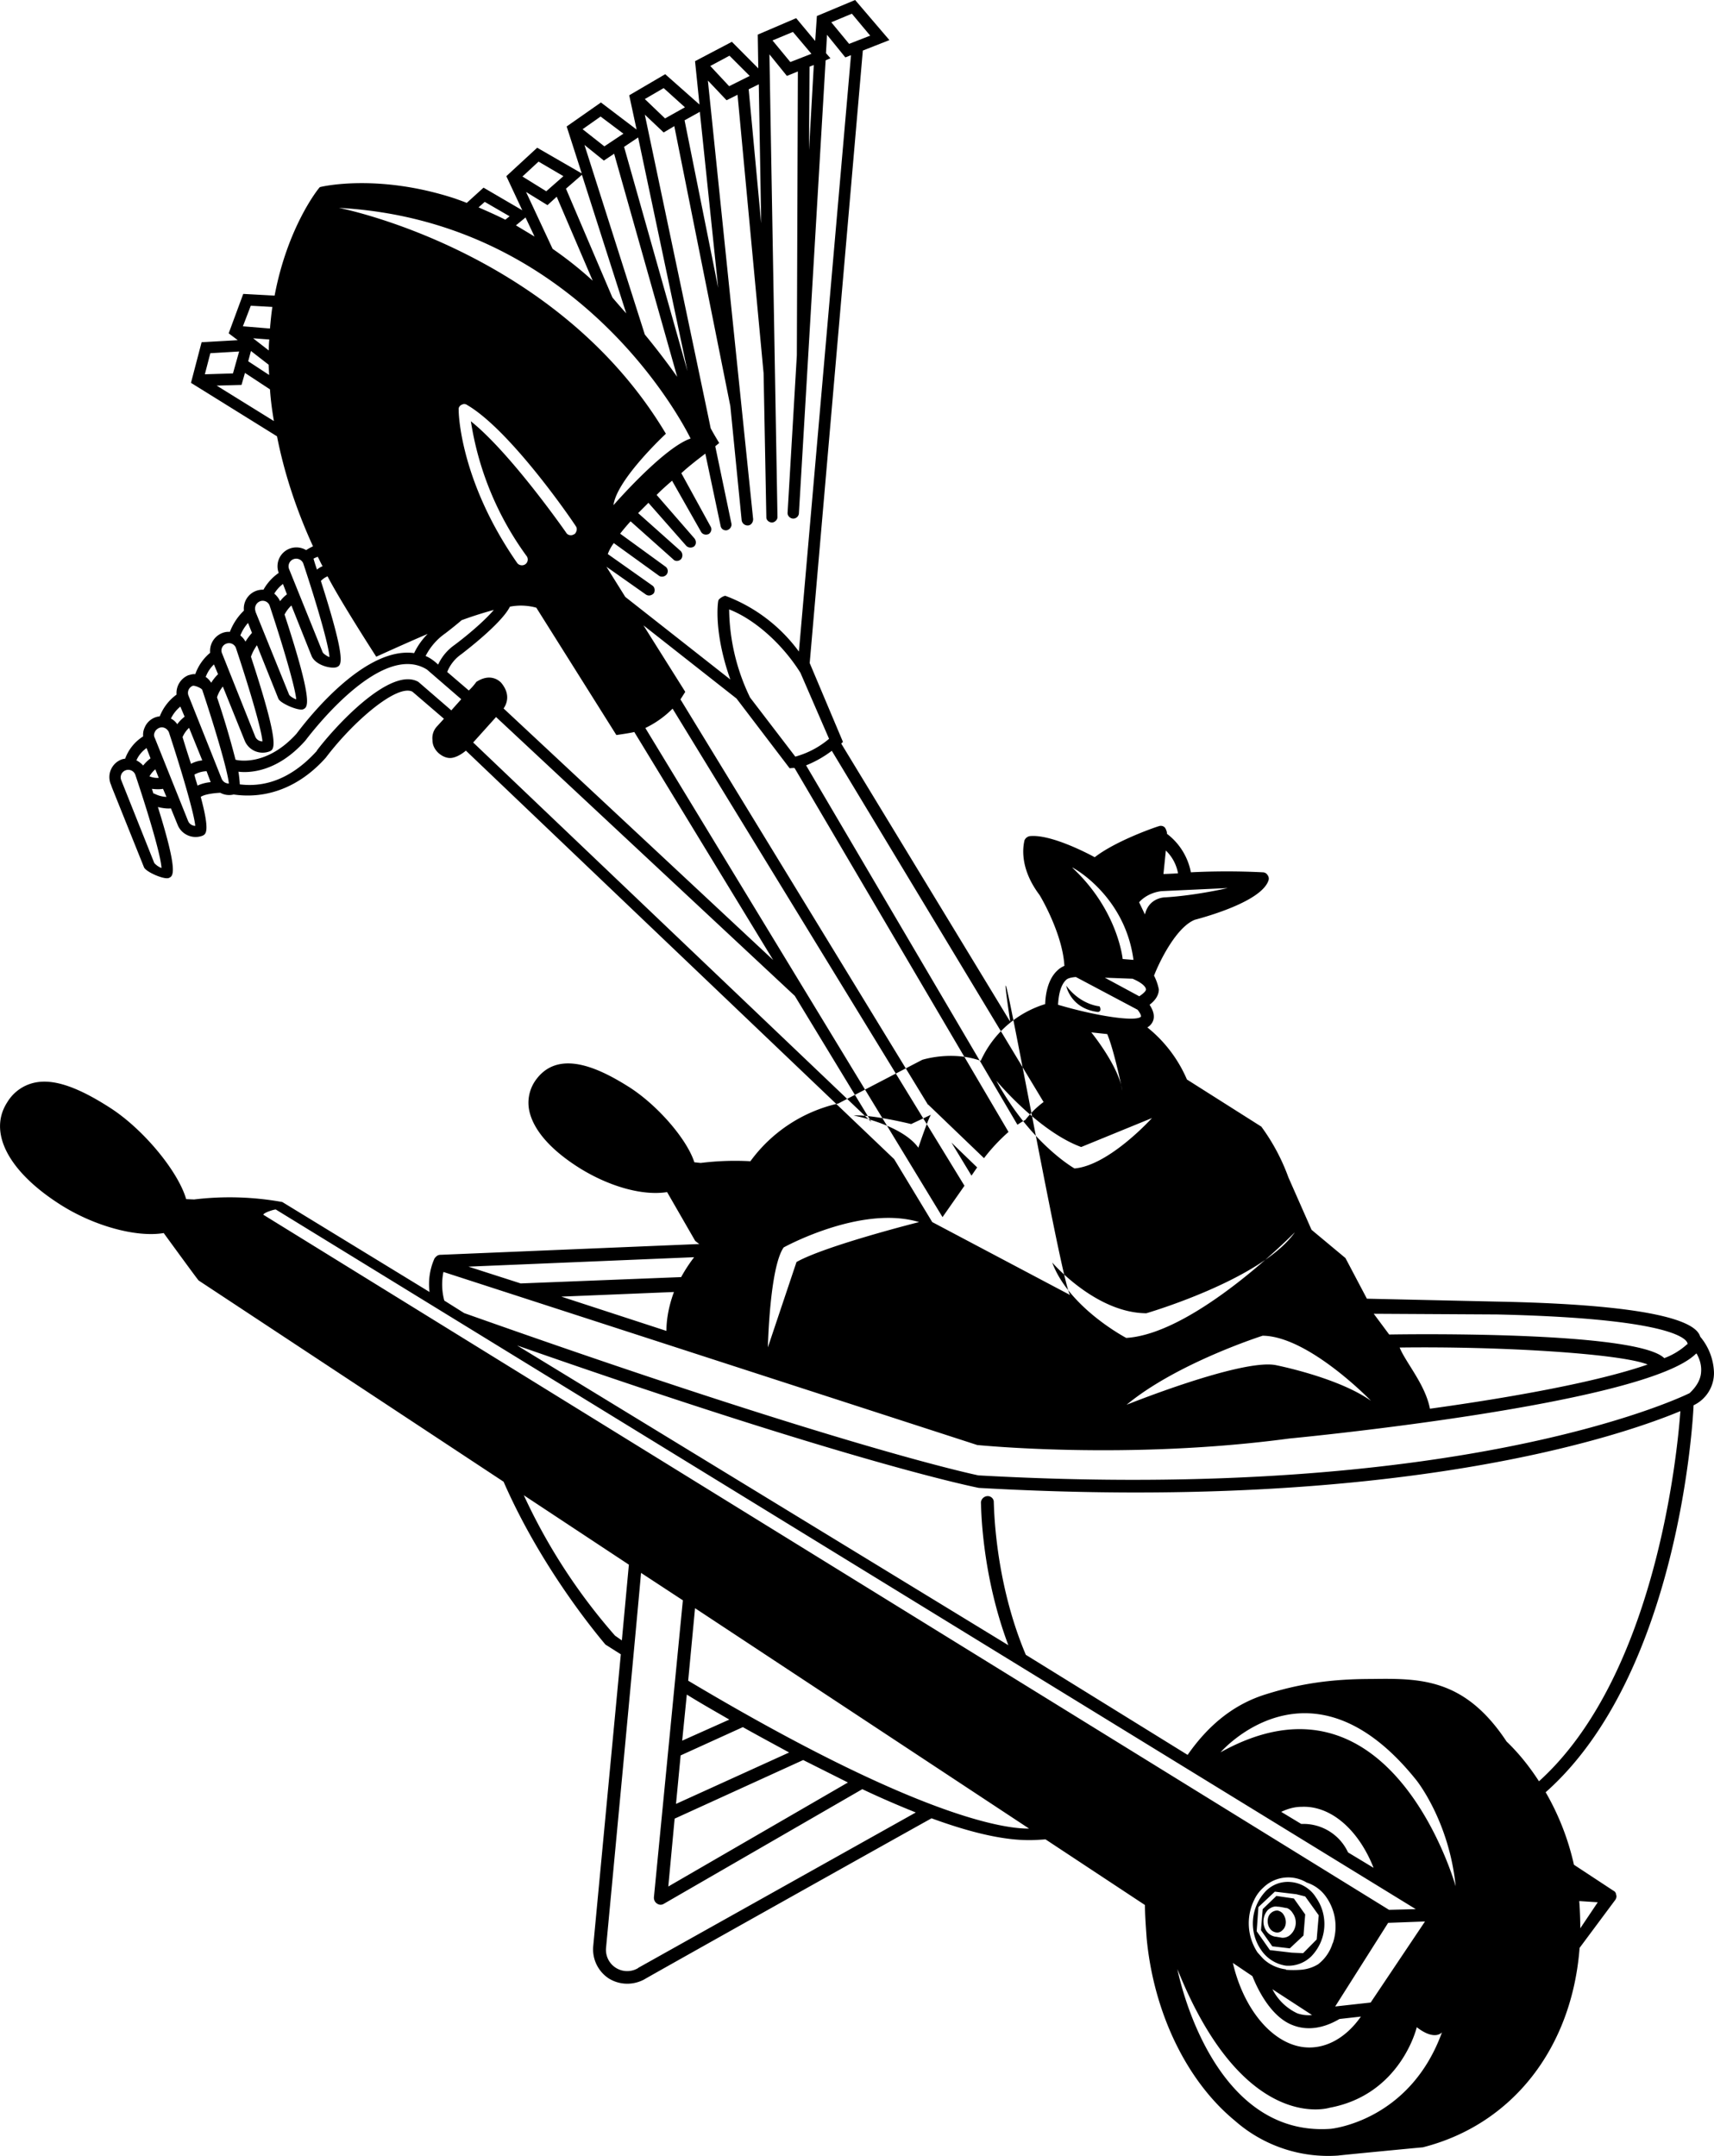 <svg xmlns="http://www.w3.org/2000/svg" width="960" height="1207.728" shape-rendering="geometricPrecision" text-rendering="geometricPrecision" image-rendering="optimizeQuality" fill-rule="evenodd" clip-rule="evenodd" viewBox="0 0 10 12.581"><path d="M4.766.093l-.01.146-.111-.133-.224.096.003.197L4.27.244l-.215.113.026.253-.2-.177-.21.123.043.2-.208-.158-.2.14.088.274-.26-.15-.18.166.093.199-.226-.132-.098.089c-.024-.01-.048-.018-.07-.026-.447-.146-.774-.07-.787-.066-.01.009-.189.234-.264.633l-.183-.01-.085.23.053.04-.211.012-.062.237.502.312c.038.194.104.41.21.642a.285.285 0 0 0-.04.022.111.111 0 0 0-.098-.008.11.11 0 0 0-.062.141.293.293 0 0 0-.089.098.11.11 0 0 0-.114.122.34.34 0 0 0-.082.124.098.098 0 0 0-.045.007.112.112 0 0 0-.07.115.288.288 0 0 0-.087.125c-.015-.002-.027.003-.04.006a.112.112 0 0 0-.069.113.284.284 0 0 0-.098.127.106.106 0 0 0-.088.065.1.1 0 0 0-.009.052.258.258 0 0 0-.105.13c-.007.001-.015.002-.022.005a.11.11 0 0 0-.061.146l.006.017.187.466c.012.027.117.073.145.062.024-.011.058-.024-.064-.414.032.008.058.01.076.008l.04.098a.113.113 0 0 0 .143.062c.02-.009.047-.019-.009-.227.019-.014.07-.022.114-.024a.109.109 0 0 0 .078.01c.194.028.384-.043.537-.214.166-.219.418-.431.506-.386l.184.158-.04.044a.1.1 0 0 0-.027.08c0 .03.013.055.035.076.022.019.05.033.08.028.041-.007.08-.042.08-.042l2.499 2.384.222.367.807.427c-.041.022-.493-2.547-.352-1.596l-.986-1.623.01-.01-.194-.46.31-3.574.155-.061-.2-.234-.222.093zm-.14.093l.108.128-.123.048-.104-.126.12-.05zm-.37.139l.118.118-.12.06-.11-.118.112-.06zm-.383.19l.123.111-.116.065-.118-.113.11-.064zM3.504.68l.133.1-.111.074-.127-.1.105-.074zm.219.122l.288 1.364-.37-1.309.082-.055zm-.314.043l.114.092.06-.04.368 1.302a4.225 4.225 0 0 0-.189-.247L3.41.846zm.245.984a4.265 4.265 0 0 1-.081-.093l-.271-.635.093-.081.259.81zM3.142.943l.145.085-.1.088-.139-.086.094-.087zm-.073.177l.125.077.054-.049.21.49a2.195 2.195 0 0 0-.234-.186l-.155-.332zm.049.26l-.108-.065.056-.046.052.11zm-.145-.118l-.025.02c-.055-.028-.107-.05-.156-.072l.036-.032.145.084zm-1.556.642l.046-.12.126.007c-.006.038-.01.08-.014.126l-.158-.013zm-.222.28l.032-.123.168-.01-.036.128-.164.005zm.283-.21l.093.007a.636.636 0 0 0-.003.064l-.09-.07zm-.03.134l.016-.06.103.08.003.06-.122-.08zm-.184.142l.145-.004.02-.07.146.096c.004.06.012.122.023.185l-.334-.207zm4.15 4.196L3.97 4.081l.028-.044-.244-.388.543.427.31.407s.025-.003.029-.001l1.248 2.123a1.073 1.073 0 0 0-.143.153l-.325-.312zm.287.366l-.033.048-.117-.193.15.145zm-2-2.54l.81 1.33-1.573-1.468c.015-.022.045-.079-.014-.15-.012-.013-.064-.058-.145-.005-.023.032-.044.05-.044.05l-.126-.108a.229.229 0 0 1 .083-.104c.023-.018.234-.179.283-.277a.337.337 0 0 1 .154.006l.467.743s.079-.011.106-.018zm-2.13.113c.03-.012.065-.028-.107-.553a.265.265 0 0 1 .035-.067l.125.312c.01.026.115.072.144.062.027-.012.064-.028-.108-.553a.196.196 0 0 1 .04-.053l.119.298c.028.055.117.072.145.062.028-.012.06-.027-.092-.503a.112.112 0 0 1 .039-.027c.074.144.284.469.284.469s.191-.087.3-.133a.406.406 0 0 0-.079.112c-.274-.038-.587.338-.686.47-.17.188-.335.158-.356.152a5.085 5.085 0 0 0-.108-.364.192.192 0 0 1 .034-.063l.128.317a.113.113 0 0 0 .143.062zm1.028-.69c.031-.024.064-.05.094-.076.065-.024.129-.044.188-.06-.056.066-.16.153-.23.205a.287.287 0 0 0-.095.114s-.036-.036-.073-.05a.359.359 0 0 1 .116-.133zm-.75-.372a1.23 1.23 0 0 1-.02-.063c.008-.005.016-.008.025-.011.009.017.017.036.028.055a.113.113 0 0 0-.032.019zm-.162-.001a.044.044 0 1 1 .082-.035c.075.225.149.477.153.547-.005 0-.036-.018-.04-.029l-.195-.483zm-.036.086l.023.06a.21.21 0 0 0-.04.04.127.127 0 0 0-.034-.044.203.203 0 0 1 .05-.056zm-.16.16a.046.046 0 0 1 .025-.059.043.043 0 0 1 .057.025c.075.225.149.476.155.546-.008 0-.039-.018-.042-.028l-.196-.484zm-.044.067l.023.058a.343.343 0 0 0-.038.051.113.113 0 0 0-.03-.036.245.245 0 0 1 .045-.073zm-.151.179c-.011-.023.001-.05.024-.058a.043.043 0 0 1 .056.024c.075.225.15.476.155.546a.045.045 0 0 1-.042-.028l-.193-.484zM1.2 3.95a.198.198 0 0 1 .048-.073l.024.057a.266.266 0 0 0-.04.05.112.112 0 0 0-.032-.034zM1.1 4.06a.044.044 0 0 1 .024-.058c.01-.004.052.013.056.024.075.225.149.476.155.546a.045.045 0 0 1-.042-.028L1.1 4.06zm.052.524c-.005-.02-.013-.04-.018-.064a.158.158 0 0 1 .071-.02l.024.064a.232.232 0 0 0-.077.02zm-.038-.128a5.526 5.526 0 0 1-.049-.155.16.16 0 0 1 .038-.054l.077.19a.177.177 0 0 0-.066.02zm-.117-.263a.208.208 0 0 1 .055-.07l.025.059a.207.207 0 0 0-.043.044.094.094 0 0 0-.037-.033zm-.201.243a.172.172 0 0 1 .059-.071l.023.06a.241.241 0 0 0-.043.042.13.13 0 0 0-.039-.03zm.146.629A.11.11 0 0 1 .9 5.036l-.193-.484a.044.044 0 1 1 .082-.032c.075.223.15.474.153.545zm-.036-.576l.02.05a.12.12 0 0 1-.054-.009.15.15 0 0 1 .034-.041zm-.01.144l-.01-.03c.024.003.049.003.065 0l.02.047a.164.164 0 0 1-.074-.021v.004zm.243.186a.046.046 0 0 1-.042-.029l-.194-.484a.035.035 0 0 1 0-.034c.004-.011.014-.019.024-.024.023-.01.047.001.058.024.074.225.148.477.154.547zm1.302-.84c-.164-.094-.491.266-.592.4l-.001.003c-.191.211-.369.204-.449.195a.73.73 0 0 0-.008-.074c.059.007.223.006.389-.18l.001-.001c.074-.097.456-.574.71-.415l.2.173-.058.065-.192-.166zm.32.353l.133-.148 1.743 1.627.447.736L2.76 4.332zm1.004-.084a.573.573 0 0 0 .159-.113l1.703 2.784-.128.183-1.734-2.854zM6.089 6.43a.557.557 0 0 0-.107.105.553.553 0 0 0-.046.028L4.703 4.466a.643.643 0 0 0 .15-.085l1.236 2.05zM4.67 3.926l.167.385a.515.515 0 0 1-.197.104l-.264-.345a1.208 1.208 0 0 1-.122-.514c.148.057.311.202.416.37zM4.932.335l.033-.013-.304 3.48a.94.94 0 0 0-.428-.325c-.01-.002-.042.018-.042.028-.003.008-.028.184.07.46l-.613-.482-.11-.176.23.162c.014.01.034.007.047-.008.008-.015.005-.036-.01-.045l-.259-.183a.251.251 0 0 1 .035-.064l.263.19c.013.01.035.007.046-.008a.032.032 0 0 0-.008-.045l-.264-.192a1.22 1.22 0 0 1 .061-.072l.249.222c.011.013.033.012.046-.002a.037.037 0 0 0-.002-.046l-.249-.222.06-.06.22.25a.035.035 0 0 0 .047.004c.013-.012.013-.032.001-.047l-.22-.253c.029-.03.06-.057.09-.083l.169.298c.008.015.027.021.045.013.015-.01.02-.03.01-.045l-.17-.31c.048-.044.098-.082.14-.114l.089.421c.003.019.02.029.037.026.018-.005.03-.022.026-.04l-.094-.45c-.003-.001-.003-.001 0 0l.023-.019s-.04-.066-.05-.087c0-.005-.384-1.829-.384-1.829l.11.104.062-.037.327 1.634.066.666c.003.019.019.031.037.03.018-.001.03-.018.03-.037L4.13.47l.109.115.064-.032.152 1.625.016.839c-.001.017.014.031.033.032.017-.001.033-.017.032-.033L4.489.317l.102.126.064-.026-.006 1.656-.054.919c-.001.017.013.033.032.034a.033.033 0 0 0 .034-.03L4.817.352 4.845.34 4.819.31l.006-.107.107.132zm-.849.318l.107 1.026-.196-.977.09-.05zm.344-.16l.014.81-.073-.782.059-.029zm.321-.114L4.72.876l.003-.487.026-.01zm.329-.171l-.123.048L4.85.13l.12-.05.107.128zm-1.498 2.74s.292-.336.45-.389c0 0-.602-1.267-2.052-1.346 0 0 1.268.244 1.908 1.318 0 0-.288.267-.306.418zm-.887-.586c-.01.006-.018.016-.016.029-.001.017.008.416.342.895.01.013.031.017.046.007a.034.034 0 0 0 .01-.046 1.798 1.798 0 0 1-.324-.771l-.003-.018c.235.188.556.65.556.65.008.015.03.02.045.01l.005-.002c.011-.012.016-.03.008-.043-.014-.024-.379-.56-.636-.71a.028.028 0 0 0-.033 0zm4.96 4.814l-.135-.306a1.18 1.18 0 0 0-.158-.296l-.434-.275a.787.787 0 0 0-.231-.304.073.073 0 0 0 .023-.02c.023-.03.019-.068-.01-.112.026-.02.054-.05.054-.09a.298.298 0 0 0-.028-.08c.03-.078.128-.282.238-.326.071-.019.39-.108.43-.23a.033.033 0 0 0-.005-.03.033.033 0 0 0-.029-.017 4.164 4.164 0 0 0-.419 0 .368.368 0 0 0-.14-.225c.003-.004-.006-.034-.016-.04a.033.033 0 0 0-.031-.004c-.01.002-.248.083-.374.181-.068-.037-.266-.135-.379-.123a.041.041 0 0 0-.031.025c0 .007-.044.142.087.317.009.013.136.23.146.415a.13.13 0 0 0-.041.027c-.059.054-.07.15-.071.196a.609.609 0 0 0-.376.331c-.168-.06-.333-.008-.341-.006l-.49.255a.872.872 0 0 0-.513.337 1.62 1.62 0 0 0-.29.01l-.037-.004c-.044-.137-.221-.341-.392-.446-.167-.104-.407-.22-.538-.027a.227.227 0 0 0-.033.173c.025.115.129.232.3.338.177.108.367.158.504.136l.163.283c.002.004.025.02.025.02l-1.511.063c-.015 0-.025.009-.034.021a.367.367 0 0 0-.029.196l-.859-.525a1.73 1.73 0 0 0-.515-.015l-.046-.002c-.047-.162-.248-.406-.441-.531C.45 6.34.309 6.293.199 6.318a.247.247 0 0 0-.157.114c-.112.173.004.4.302.592.2.13.453.198.611.171 0 0 .2.275.204.277l1.779 1.174c.235.538.592.946.594.95l.09.057-.161 1.703a.203.203 0 0 0 .09.188c.064.04.143.041.208.006 0-.002 1.549-.87 1.676-.94.42.154.586.127.665.123l.58.383c0 .059.006.136.01.194.041.434.233.832.513 1.063a.824.824 0 0 0 .604.205c.019-.003.488-.048.494-.048.527-.134.871-.584.915-1.164l.209-.281c.006-.01.008-.02.004-.03a.026.026 0 0 0-.015-.022l-.231-.152a1.49 1.49 0 0 0-.165-.423c.782-.693.861-2.193.863-2.258A.208.208 0 0 0 10 8.008a.341.341 0 0 0-.08-.208c-.016-.05-.1-.184-1.185-.205l-.76-.017-.125-.237-.198-.165zm.124 4.163a.3.3 0 0 0-.038-.269.22.22 0 0 0-.114-.085.208.208 0 0 0-.254.03.224.224 0 0 0-.053.072.31.31 0 0 0 .02.306c.014.015.026.03.039.042.035.031.079.05.123.056.002 0 .004 0 .004.003a.58.58 0 0 0 .085 0 .227.227 0 0 0 .102-.032.244.244 0 0 0 .085-.123zm1.444-.087c0-.052-.002-.107-.006-.159l.108.007-.102.152zM6.646 5.813l-.2-.108.162.006c.076.033.078.058.078.063 0 .01-.02.027-.04.04zm.156-.85a.244.244 0 0 1 .071.133 2.685 2.685 0 0 1-.085.004l.014-.137zm-.581.754c.014-.014.056-.016.056-.016l.36.191c.02.025.02.036.02.04-.028.031-.249 0-.484-.069.002-.04.01-.112.048-.146zm-4.613 1.34L8.26 11.14l-.156.004-6.568-4.056c.004-.013.064-.031.07-.03zm5.868 3.515c.04-.019.079-.029.118-.029.17-.008.332.133.42.356l-.149-.09a.287.287 0 0 0-.273-.166l-.116-.07zm.066 1.245c.084.033.178.02.273-.036l.125-.014c-.077.11-.179.175-.287.18-.202.01-.392-.2-.46-.493l.114.077c.02.05.098.234.235.286zm-.119-.21l.232.151a.198.198 0 0 1-.086-.01.311.311 0 0 1-.146-.142zm.367.101l.309-.488.215-.008-.317.473-.207.023zM3.588 9.544a3.4 3.4 0 0 1-.532-.819l.613.405-.041.442-.04-.028zm.135 1.94a.124.124 0 0 1-.187-.12c0-.002.173-1.834.204-2.186l.244.16-.169 1.734c0 .015.006.028.019.036a.035.035 0 0 0 .037.002l1.16-.67c.116.055.22.099.312.136l-1.62.907zm.221-.958l.027-.283.363-.165c.096.054.186.102.27.148l-.66.3zm.742-.256l.261.131-1.048.607.037-.396.75-.342zm-.706-.113l.027-.269c.085.053.169.1.248.146l-.275.123zm.035-.35l.04-.423 1.949 1.286c-.13.002-.636-.056-1.989-.863zm5.883-1.91c.016.028.03.065.027.107-.002.044-.025.085-.067.125-.081.04-1.365.636-4.15.48-.046-.01-.82-.174-3-.947l-.116-.073a.364.364 0 0 1-.005-.167l3.115 1.01c.008 0 .871.089 1.82-.038.083-.008 2.076-.202 2.372-.494l.004-.002zM7.503 11.47a.212.212 0 0 1-.144-.09.273.273 0 0 1 .027-.346.18.18 0 0 1 .146-.052.192.192 0 0 1 .146.09.27.27 0 0 1-.027.343.191.191 0 0 1-.148.055zm.191-.294l-.079-.11-.052-.013-.125-.015-.096.09-.01.141.077.11.127.015.067.003.079-.08.012-.141zm-.168.193l-.103-.012-.066-.094.01-.123.08-.077.102.015.066.093-.01.123-.08.075zm-.02-.235s-.047-.01-.051-.008c-.021-.005-.04.004-.057.018a.1.1 0 0 0-.01.123.08.08 0 0 0 .054.034h.002l.036.006h.002a.065.065 0 0 0 .05-.021.095.095 0 0 0 .01-.123.07.07 0 0 0-.035-.03zm-.06.142a.053.053 0 0 1-.037-.023c-.019-.027-.017-.07.006-.09a.057.057 0 0 1 .038-.015c.014.003.027.01.035.023.02.03.019.07-.006.092a.04.04 0 0 1-.036.013zM4.48 7.862s.01-.465.092-.583c0 0 .452-.25.79-.148 0 0-.544.137-.715.233l-.167.498zm.5-1.353s.28.052.378.188c0 0 .052-.156.073-.192l-.115.054s-.225-.056-.336-.05zm.834-.202s.244.294.494.386l.413-.169s-.25.277-.452.294c0 0-.253-.142-.455-.51zm.553-.283s.16.196.181.34c0 0-.046-.23-.088-.33l-.093-.01zm-.11-.961c-.007-.007.306.158.356.538l-.063-.005s-.027-.285-.294-.533zm.518.137l.388-.018s-.184.043-.363.054c0 0-.096-.002-.12.1l-.034-.071s.042-.054.13-.065zm-.554.553s.025.133.185.152c0 0 .025-.002.009-.033 0 0-.109-.007-.194-.12zM8.735 7.67l-.72-.004.09.121c.395-.006 1.463-.002 1.605.138a.41.41 0 0 0 .132-.08l.004-.002s.031-.147-1.111-.173zm-.392.55c.477-.066.977-.156 1.27-.258-.16-.064-.861-.107-1.447-.099.037.09.15.216.177.358zm-4.455-.454c0-.043.006-.125.044-.227l-.657.027.613.2zm.16-.43l-1.315.055.305.098.936-.037a.894.894 0 0 1 .075-.115zM5.71 8.682c-.006-.002-.705-.135-2.693-.831l2.866 1.749c-.16-.426-.158-.815-.16-.832a.04.04 0 0 1 .04-.038c.02 0 .037.017.035.038.002.004 0 .446.187.888l.944.584c.128-.184.28-.3.461-.355.186-.058.368-.088.61-.088.285-.004.545-.006.79.365.07.067.132.144.189.232.683-.617.808-1.922.825-2.16-.34.142-1.634.588-4.094.448zm1.843-1.49s-.578.59-.982.615c0 0-.334-.175-.432-.44 0 0 .253.294.549.296 0 0 .667-.194.865-.47zm.446.982s-.363-.377-.632-.38c0 0-.5.159-.794.403 0 0 .663-.267.867-.232 0 0 .365.071.559.209zm-1.13 3.314s.186.984.894.934c0 0 .461-.042.65-.563 0 0-.041.052-.147-.03 0 0-.092.393-.509.47 0 0-.5.159-.888-.81zm.252-1.263s.526-.609 1.143.163c0 0 .191.237.229.619 0 0-.373-1.338-1.372-.782z"/></svg>